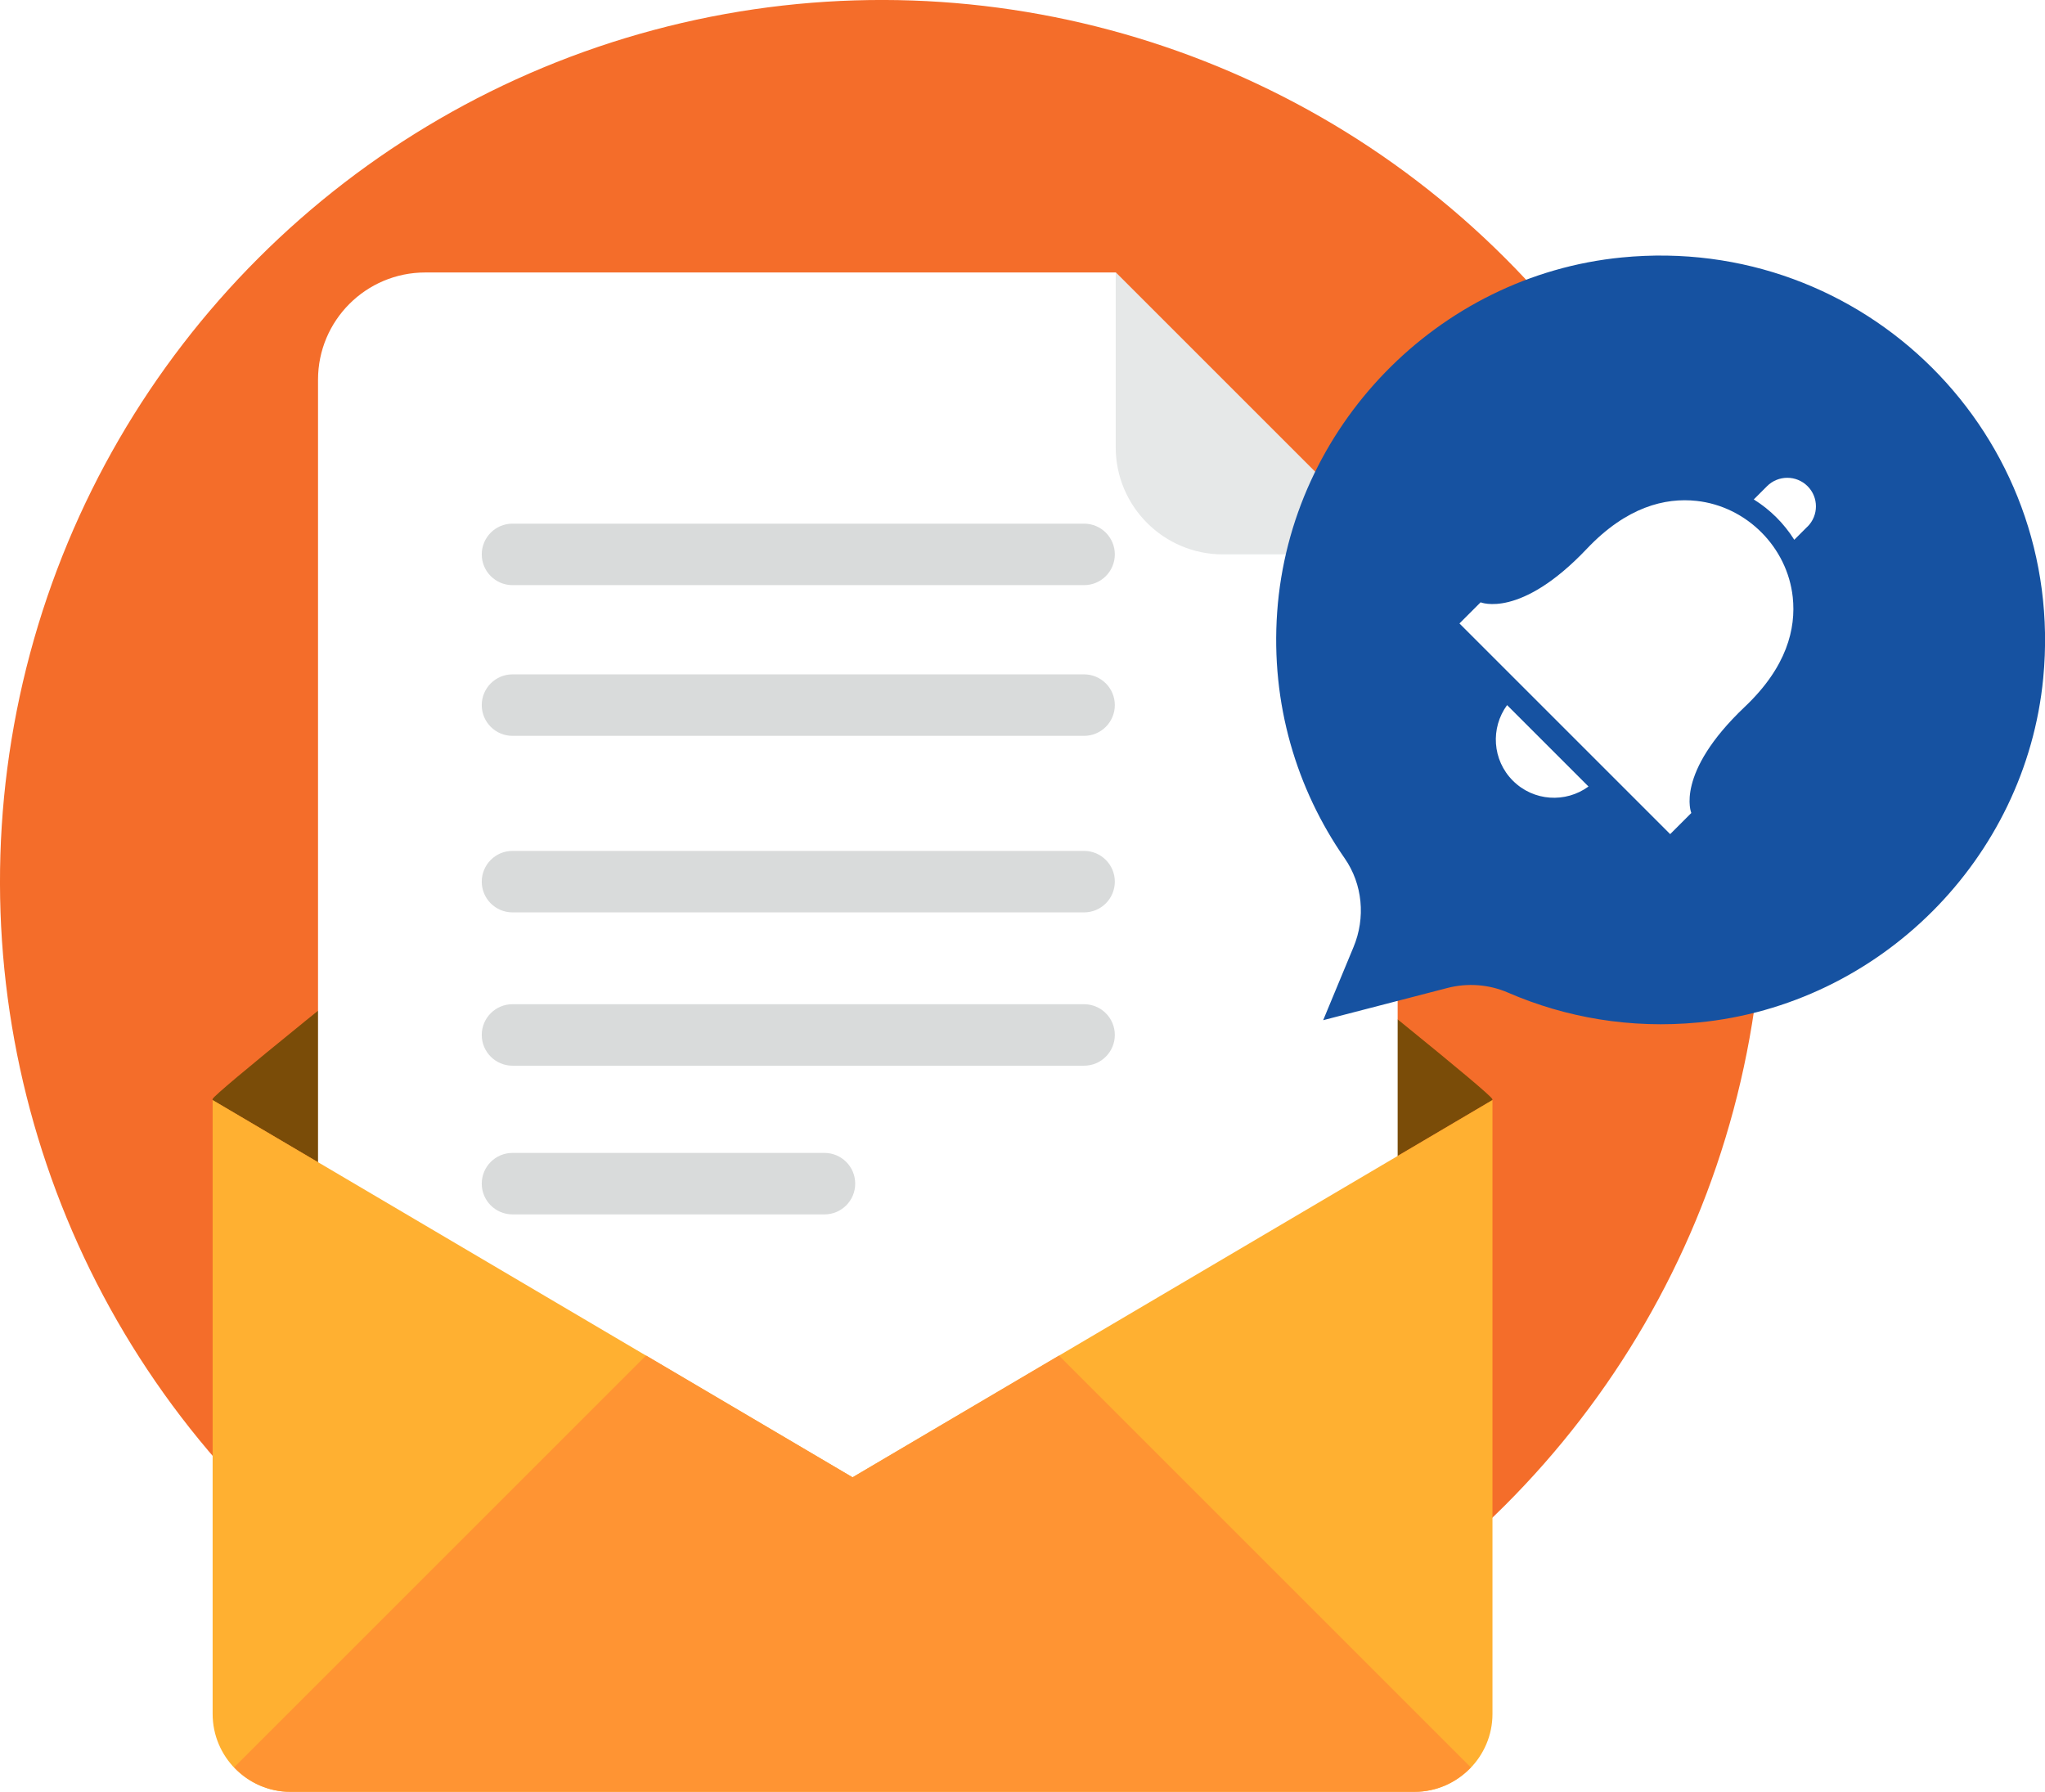 <?xml version="1.0" encoding="UTF-8"?> <svg xmlns="http://www.w3.org/2000/svg" xmlns:xlink="http://www.w3.org/1999/xlink" id="Capa_2" viewBox="0 0 253.42 222.08"><defs><style> .cls-1 { fill: #d9dbdb; } .cls-2 { fill: #00c8b7; } .cls-3 { fill: #ff9433; } .cls-4 { fill: #f46d2a; } .cls-5 { fill: #e6e8e8; } .cls-6, .cls-7 { fill: #fff; } .cls-8 { fill: #1652a1; } .cls-7 { filter: url(#drop-shadow-1); } .cls-9 { fill: #7a4c08; } .cls-10 { fill: #ffb031; } </style><filter id="drop-shadow-1" filterUnits="userSpaceOnUse"><feOffset dx="0" dy="0"></feOffset><feGaussianBlur result="blur" stdDeviation="5"></feGaussianBlur><feFlood flood-color="#000" flood-opacity=".1"></feFlood><feComposite in2="blur" operator="in"></feComposite><feComposite in="SourceGraphic"></feComposite></filter></defs><g id="OBJECTS"><g><circle class="cls-4" cx="109.27" cy="109.27" r="109.27" transform="translate(-45.26 109.27) rotate(-45)"></circle><path class="cls-2" d="M141.03,82.47l-.81-2.13c1.42-.54,2.83-1.09,4.24-1.64l.83,2.12c-1.42.55-2.84,1.1-4.26,1.65Z"></path><path class="cls-9" d="M184.94,136.34l-79.3,46.76-79.3-46.76s0-.09.01-.13c.06-.3,4.44-3.95,11.12-9.37.06-.05.12-.1.18-.15,21.9-17.78,67.99-54.19,67.99-54.19,0,0,46.09,36.41,67.99,54.19,6.78,5.5,11.23,9.22,11.3,9.53.01.04.01.09.01.13Z"></path><path class="cls-7" d="M138.26,33.77H52.7c-7.34,0-13.29,5.95-13.29,13.29v129.36c0,7.34,5.95,13.29,13.29,13.29h107.21c7.34,0,13.29-5.95,13.29-13.29v-107.71l-34.94-34.94Z"></path><path class="cls-5" d="M138.26,55.42c0,7.34,5.95,13.29,13.29,13.29h21.65l-34.94-34.94v21.65Z"></path><path class="cls-1" d="M134.34,105.46H63.51c-2.11,0-3.81,1.71-3.81,3.81h0c0,2.11,1.71,3.81,3.81,3.81h70.83c2.11,0,3.81-1.71,3.81-3.81h0c0-2.11-1.71-3.81-3.81-3.81Z"></path><path class="cls-1" d="M134.34,83.58H63.51c-2.11,0-3.81,1.71-3.81,3.81h0c0,2.11,1.71,3.81,3.81,3.81h70.83c2.11,0,3.81-1.71,3.81-3.81h0c0-2.11-1.71-3.81-3.81-3.81Z"></path><path class="cls-1" d="M134.34,64.9H63.51c-2.11,0-3.81,1.71-3.81,3.81h0c0,2.11,1.71,3.81,3.81,3.81h70.83c2.11,0,3.81-1.71,3.81-3.81h0c0-2.11-1.71-3.81-3.81-3.81Z"></path><path class="cls-1" d="M134.34,124.46H63.51c-2.11,0-3.81,1.71-3.81,3.81h0c0,2.11,1.71,3.81,3.81,3.81h70.83c2.11,0,3.81-1.71,3.81-3.81h0c0-2.11-1.71-3.81-3.81-3.81Z"></path><path class="cls-1" d="M102.17,142.89h-38.66c-2.11,0-3.81,1.71-3.81,3.81h0c0,2.11,1.71,3.81,3.81,3.81h38.66c2.11,0,3.81-1.71,3.81-3.81h0c0-2.11-1.71-3.81-3.81-3.81Z"></path><path class="cls-10" d="M184.95,136.34v76.08c0,5.32-4.35,9.66-9.66,9.66H35.99c-5.32,0-9.64-4.35-9.64-9.66v-76.08l79.3,46.76,79.3-46.76Z"></path><path class="cls-3" d="M182.27,219.05l-51.04-51.04-25.58,15.08-25.59-15.09-51.04,51.04c1.76,1.86,4.22,3.03,6.97,3.03h139.3c2.75,0,5.22-1.17,6.98-3.03Z"></path><path class="cls-8" d="M200.97,31.91c-22.83,2.24-41.07,21.06-42.7,43.94-.81,11.39,2.41,21.96,8.36,30.52,2.24,3.22,2.61,7.39,1.1,11.01l-3.76,9.06,15.39-3.99c2.51-.65,5.16-.45,7.53.58,7.13,3.09,15.17,4.5,23.61,3.69,22.41-2.17,40.54-20.26,42.7-42.67,2.9-30.06-22.16-55.09-52.23-52.14Z"></path><g><path class="cls-6" d="M206.97,103.38l2.62-2.62s-2.08-4.9,6.64-13.17c5.19-4.92,6.35-9.68,5.93-13.58-.67-6.2-5.73-11.26-11.93-11.93-3.89-.42-8.66.74-13.58,5.93-8.26,8.72-13.17,6.64-13.17,6.64l-2.62,2.62,26.11,26.11Z"></path><path class="cls-6" d="M186.76,87.39c-2.07,2.83-1.84,6.81.72,9.37s6.54,2.79,9.37.72l-10.08-10.08Z"></path><path class="cls-6" d="M223.98,65.27l-1.63,1.63c-1.27-2.02-2.99-3.74-5.02-5l1.64-1.64c1.39-1.39,3.64-1.39,5.03,0,1.38,1.38,1.38,3.62-.01,5.01Z"></path></g></g></g></svg> 